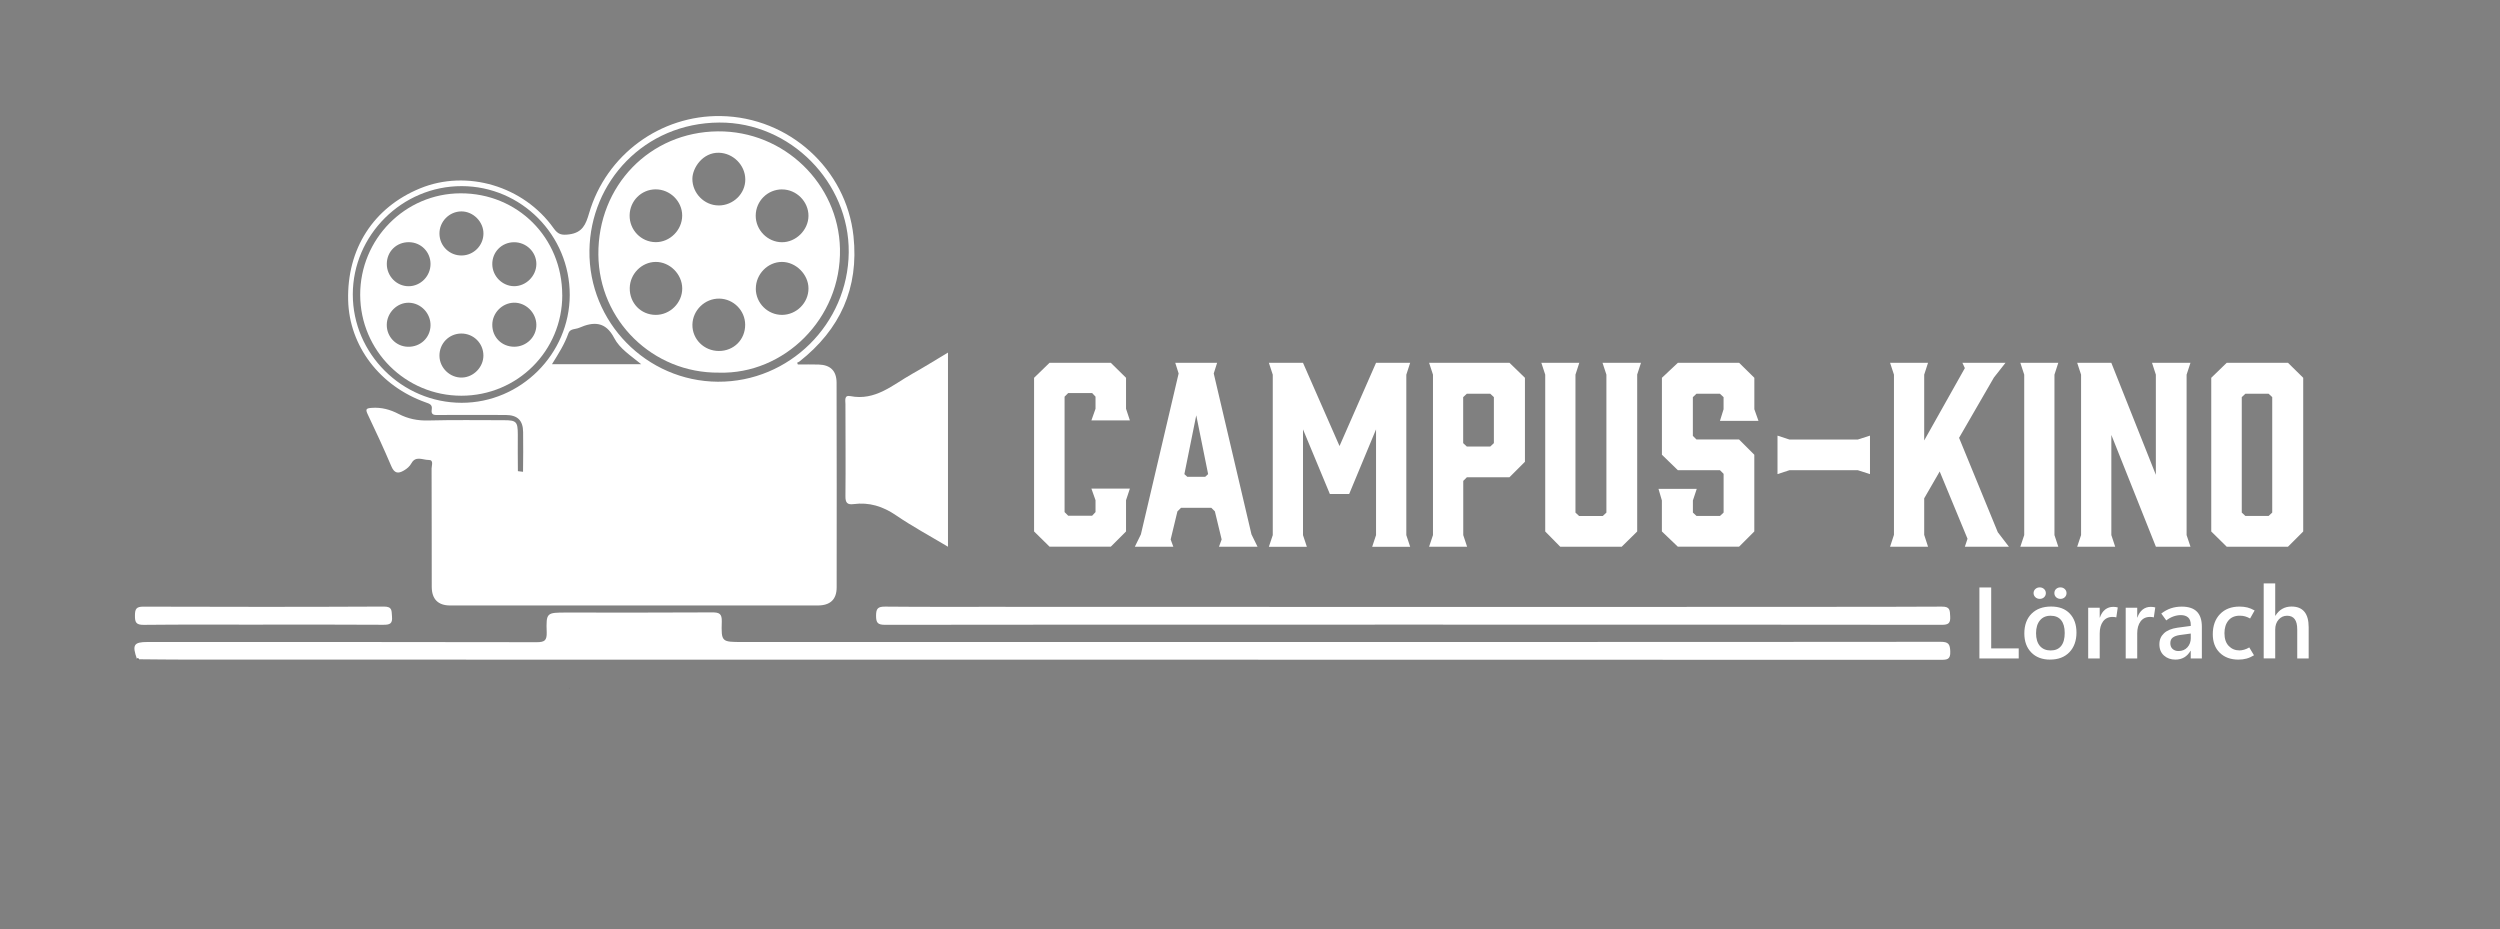 <?xml version="1.0" encoding="UTF-8"?>
<svg xmlns="http://www.w3.org/2000/svg" version="1.1" width="600" height="223"><rect width="100%" height="100%" fill="#808080" stroke="none"/><svg id="Ebene_1" data-name="Ebene 1" viewBox="0 0 635 236.33" x="0" y="0" width="600" height="223">
  <defs>
    <style>
      .cls-1 {
        fill: #0b0c0c;
      }

      .cls-1, .cls-2, .cls-3 {
        stroke-width: 0px;
      }

      .cls-2 {
        fill: #232323;
      }

      .cls-3 {
        fill: #fff;
      }
    </style>
  </defs>
  <g>
    <path class="cls-3" d="M132.6,120c.05-3.37.06-6.74.02-10.11-.03-2.96-1.41-4.32-4.42-4.34-5.67-.03-11.35-.02-17.02,0-1.01,0-2.07.16-1.8-1.43.21-1.21-.59-1.44-1.53-1.77-11.69-4.14-19.44-14.36-19.73-25.96-.33-13.09,6.43-23.61,18.3-28.48,11.87-4.88,26.34-.61,33.97,10.16,1.12,1.57,2.01,1.79,3.9,1.55,3.45-.43,4.29-2.57,5.11-5.38,4.35-14.89,18.13-24.98,33.53-24.72,17.35.29,31.89,13.48,33.72,30.55,1.41,13.21-3.4,23.73-13.73,31.87-.17.14-.4.21-.6.31l.18.46c1.76,0,3.53-.05,5.29.01,3,.09,4.55,1.61,4.56,4.62.04,17.35.04,34.7.02,52.05,0,3.09-1.64,4.61-4.81,4.61-31.17.01-62.34.01-93.51,0-3.07,0-4.66-1.63-4.67-4.73-.02-10.03,0-20.06-.04-30.1,0-.76.61-2.21-.73-2.18-1.45.03-3.3-1.15-4.39.83-.46.83-1.13,1.39-1.92,1.85-1.48.88-2.43.72-3.19-1.06-1.89-4.44-3.92-8.83-6-13.19-.63-1.33-.45-1.58,1.01-1.68,2.48-.18,4.69.43,6.84,1.55,2.37,1.23,4.83,1.74,7.55,1.66,6.41-.17,12.83-.07,19.24-.07,3.15,0,3.51.39,3.52,3.59,0,3.12-.03,6.25.02,9.37M182.16,97.09c18.13.11,33.09-14.68,33.28-32.89.18-17.77-14.81-33.13-32.92-33.03-19.1.11-32.79,15.11-33.03,32.53-.25,18.27,14.53,33.28,32.67,33.39ZM144.48,75.03c.03-15.21-12.31-27.66-27.47-27.69-15.16-.03-27.7,12.44-27.71,27.55,0,15.09,12.51,27.55,27.69,27.56,15.02,0,27.46-12.4,27.49-27.42ZM162.64,92.62c-2.65-2.18-5.44-3.92-6.85-6.64-2.2-4.26-5.26-4.21-8.93-2.6-.93.41-2.3.17-2.72,1.39-.97,2.78-2.55,5.24-4.18,7.86h22.68ZM167.49,127.15c-3.42-.04-6.14,2.58-6.18,5.93-.04,3.37,2.66,6.09,6.05,6.1,3.24,0,5.99-2.62,6.1-5.84.11-3.3-2.63-6.14-5.97-6.18ZM197.51,131.71c0-2.13.03-4.27-.01-6.4-.03-1.66-.85-2.56-2.61-2.54-2.3.03-4.59.03-6.89-.02-.91-.02-1.34.23-1.33,1.23.04,4.18,0,8.37.05,12.55.02,1.36.66,2.46,2.17,2.49,2.78.06,6.01.82,8.19-.34,1.46-.77.25-4.4.43-6.74,0-.08,0-.16,0-.25Z"/>
    <path class="cls-3" d="M34.41,167.63c-1.28-3.61-.83-4.34,2.69-4.34,32.99,0,65.98-.02,98.96.05,2.03,0,2.62-.43,2.56-2.52-.16-5.02-.04-5.02,5.04-5.02,12.34,0,24.68.04,37.02-.04,1.83-.01,2.53.31,2.47,2.35-.15,5.18-.04,5.18,5.23,5.18,32.33,0,272.45.02,304.78-.05,1.98,0,2.38.56,2.45,2.44.09,2.11-.85,2.14-2.45,2.14-79.39-.04-366.57-.04-445.95-.05-4.11,0-8.22-.06-12.33-.09-.13-.25-.29-.28-.48-.05Z"/>
    <path class="cls-3" d="M240.68,89.67v49.39c-4.58-2.74-9.05-5.15-13.21-7.99-3.36-2.29-6.83-3.38-10.82-2.85-1.61.21-2.07-.38-2.05-2.02.08-7.8,0-15.61,0-23.41,0-.89-.38-2.36,1.24-2.04,6.4,1.26,10.8-2.89,15.7-5.64,2.98-1.67,5.88-3.48,9.12-5.42Z"/>
    <path class="cls-3" d="M66.47,158.88c-10.11,0-20.22-.06-30.34.05-1.97.02-2.26-.66-2.24-2.38.01-1.64.32-2.26,2.14-2.25,20.39.07,40.78.08,61.17-.02,2.24-.01,1.93,1.12,2.07,2.54.18,1.85-.59,2.1-2.22,2.09-10.19-.07-20.39-.04-30.58-.04Z"/>
    <path class="cls-3" d="M255.31,154.35c10.11,0,228.02.08,238.14-.06,2.15-.03,2.05.95,2.14,2.47.1,1.73-.42,2.17-2.16,2.16-20.31-.06-248.42-.07-268.73,0-1.87,0-2.31-.49-2.31-2.31,0-1.83.46-2.34,2.33-2.32,10.2.1,20.39.05,30.59.05Z"/>
    <path class="cls-2" d="M144.37,175.1s.06-.06.05-.05c0-.05.02-.1.04-.16-.03.07-.06.14-.09.2Z"/>
    <path class="cls-1" d="M34.41,167.63c.18-.23.34-.2.48.05-.16-.02-.32-.03-.48-.05Z"/>
    <path class="cls-3" d="M182.45,94.78c-16.82.18-30.55-13.25-30.69-30.01-.15-17.54,13.11-31.21,30.4-31.36,16.83-.14,30.68,13.32,31.05,29.84.4,17.87-14.3,32.01-30.75,31.53ZM182.41,89.27c3.8.01,6.7-2.89,6.69-6.68-.01-3.6-2.96-6.58-6.57-6.64-3.68-.06-6.79,2.96-6.85,6.64-.05,3.68,2.95,6.67,6.72,6.68ZM159.74,73.28c-.05,3.81,2.83,6.79,6.59,6.81,3.67.02,6.77-3.06,6.76-6.72-.02-3.65-3.17-6.79-6.78-6.75-3.55.04-6.52,3.05-6.57,6.65ZM198.51,48.17c-3.71-.01-6.7,2.95-6.73,6.66-.02,3.67,3,6.75,6.65,6.78,3.58.03,6.75-3.11,6.77-6.69.02-3.64-3.05-6.73-6.69-6.74ZM191.8,73.4c0,3.7,3.03,6.71,6.7,6.69,3.67-.03,6.71-3.08,6.7-6.72,0-3.56-3.2-6.75-6.75-6.75-3.61,0-6.65,3.11-6.64,6.78ZM173.08,54.84c.01-3.65-3.1-6.71-6.8-6.68-3.62.04-6.52,2.95-6.57,6.6-.06,3.73,2.92,6.8,6.62,6.83,3.63.03,6.74-3.08,6.75-6.76ZM182.35,52.26c3.72,0,6.81-3.01,6.78-6.63-.02-3.65-3.1-6.69-6.71-6.78-4.14-.1-6.75,3.88-6.75,6.65,0,3.64,3.02,6.75,6.68,6.75Z"/>
    <path class="cls-3" d="M142.58,75.04c.02,14.2-11.41,25.61-25.67,25.61-14.2,0-25.69-11.46-25.73-25.63-.04-14.22,11.39-25.8,25.5-25.85,14.53-.05,25.87,11.27,25.89,25.88ZM130.3,61.61c-3.15.02-5.6,2.53-5.52,5.67.07,3,2.56,5.48,5.53,5.51,3.02.03,5.67-2.59,5.68-5.63.01-3.06-2.56-5.57-5.69-5.55ZM116.88,84.83c-3.13.03-5.58,2.54-5.54,5.69.04,3.07,2.69,5.61,5.76,5.51,2.94-.09,5.43-2.67,5.42-5.61-.01-3.13-2.52-5.61-5.64-5.59ZM130.36,88.19c3.14,0,5.69-2.54,5.63-5.62-.06-3.08-2.71-5.66-5.74-5.58-2.97.08-5.44,2.59-5.47,5.58-.04,3.18,2.39,5.62,5.58,5.62ZM116.92,53.77c-3.08.01-5.62,2.59-5.58,5.69.04,3.12,2.59,5.59,5.71,5.52,3-.06,5.44-2.52,5.48-5.52.05-3.03-2.59-5.7-5.61-5.69ZM109.07,82.81c.07-3.09-2.41-5.72-5.47-5.81-3-.09-5.63,2.51-5.66,5.6-.03,3.04,2.33,5.51,5.34,5.6,3.18.1,5.72-2.27,5.79-5.39ZM97.95,67.11c-.02,3.13,2.49,5.7,5.55,5.69,3.06,0,5.6-2.6,5.57-5.7-.02-3.04-2.41-5.45-5.45-5.5-3.18-.05-5.65,2.34-5.67,5.5Z"/>
    <rect class="cls-3" x="153.85" y="116.57" width="52.13" height="33.44"/>
  </g>
  <g>
    <path class="cls-3" d="M262.58,135.18v-39.09l3.94-3.82h15.57l3.88,3.82v7.88l.98,2.96h-9.79l1.05-2.96v-3.08l-.86-.92h-6.09l-.92.92v29.36l.92.92h6.09l.86-.92v-3.02l-1.05-2.96h9.79l-.98,2.96v7.94l-3.88,3.88h-15.57l-3.94-3.88Z"/>
    <path class="cls-3" d="M319.4,139.06h-9.79l.68-1.85-1.72-7.14-.92-.92h-7.69l-.92.92-1.72,7.14.68,1.85h-9.79l1.54-3.14,9.6-40.93-.86-2.71h10.65l-.86,2.71,9.6,40.93,1.54,3.14ZM301.55,121.27h4.56l.74-.68-3.02-14.96-3.02,14.96.74.68Z"/>
    <path class="cls-3" d="M342.73,125.64h-4.92l-6.83-16.43v26.9l.98,2.96h-9.66l.99-2.96v-40.81l-.99-3.02h8.68l9.29,21.17,9.29-21.17h8.68l-.98,3.02v40.81l.98,2.96h-9.66l.98-2.96v-26.9l-6.83,16.43Z"/>
    <path class="cls-3" d="M372.71,139.06h-9.66l.99-2.96v-40.81l-.99-3.02h20.44l3.94,3.82v21.36l-3.94,3.94h-10.83l-.92.92v13.79l.98,2.96ZM372.64,113.57h5.97l.92-.86v-11.7l-.92-.86h-5.97l-.92.86v11.7l.92.86Z"/>
    <path class="cls-3" d="M415.98,95.29v39.89l-3.94,3.88h-15.63l-3.82-3.88v-39.89l-.99-3.02h9.66l-.98,3.02v35.09l.92.86h6.03l.92-.86v-35.09l-.99-3.02h9.79l-.98,3.02Z"/>
    <path class="cls-3" d="M446.82,107.05h-9.79l.92-2.96v-3.08l-.92-.86h-5.97l-.92.86v9.85l.92.92h10.83l3.88,3.88v19.51l-3.88,3.88h-15.57l-4.06-3.88v-7.88l-.86-2.95h9.73l-.98,2.95v3.08l.92.86h5.97l.92-.86v-9.85l-.92-.92h-10.71l-4.06-3.94v-19.57l4.06-3.82h15.57l3.88,3.82v8l1.05,2.96Z"/>
    <path class="cls-3" d="M475.19,120.59l-3.08-.99h-17.42l-3.02.99v-9.79l3.02.99h17.42l3.08-.99v9.79Z"/>
    <path class="cls-3" d="M499.32,139.06l.68-2.03-7.08-17.11-3.94,6.83v9.29l.98,3.02h-9.66l.99-3.02v-40.75l-.99-3.02h9.66l-.98,3.02v16.74l10.34-18.4-.62-1.35h10.96l-2.95,3.75-8.86,15.33,9.85,24.01,2.83,3.69h-11.2Z"/>
    <path class="cls-3" d="M523.09,139.06h-9.66l.99-2.96v-40.81l-.99-3.02h9.66l-.98,3.02v40.81l.98,2.96Z"/>
    <path class="cls-3" d="M537.55,139.06h-9.66l.99-2.96v-40.81l-.99-3.02h8.68l11.33,28.5v-25.48l-.98-3.02h9.79l-.99,3.02v40.81l.99,2.96h-8.8l-11.33-28.44v25.48l.98,2.96Z"/>
    <path class="cls-3" d="M585.38,96.09v39.09l-3.88,3.88h-15.57l-3.94-3.88v-39.09l3.94-3.82h15.57l3.88,3.82ZM576.58,100.15h-5.91l-.92.86v29.36l.92.86h5.91l.92-.86v-29.36l-.92-.86Z"/>
  </g>
  <g>
    <path class="cls-3" d="M513.01,167.47h-9.99v-18.05h3v15.5h7v2.54Z"/>
    <path class="cls-3" d="M521.01,167.77c-2.01,0-3.61-.6-4.79-1.81s-1.77-2.82-1.77-4.84c0-2.14.62-3.81,1.84-5.03,1.22-1.21,2.87-1.82,4.97-1.82,2.02,0,3.6.58,4.74,1.78,1.14,1.2,1.71,2.81,1.71,4.85s-.6,3.76-1.81,5c-1.2,1.24-2.83,1.86-4.89,1.86ZM518.38,152.32c-.45,0-.83-.14-1.13-.43-.3-.29-.45-.63-.45-1.03s.15-.77.45-1.04c.3-.28.67-.42,1.11-.42s.82.14,1.11.42c.3.28.45.62.45,1.04s-.15.77-.44,1.04c-.29.28-.66.42-1.11.42ZM521.15,165.44c1.17,0,2.05-.38,2.66-1.14.61-.76.91-1.87.91-3.31s-.31-2.51-.92-3.26c-.61-.75-1.5-1.12-2.67-1.12s-2.05.39-2.71,1.18c-.66.79-.99,1.88-.99,3.27s.33,2.48.98,3.24c.66.76,1.57,1.14,2.73,1.14ZM523.64,152.32c-.44,0-.81-.14-1.11-.42-.29-.28-.44-.62-.44-1.04s.14-.78.43-1.05c.29-.27.66-.41,1.1-.41s.82.14,1.11.42c.3.28.45.62.45,1.04s-.15.76-.44,1.04c-.29.28-.66.42-1.11.42Z"/>
    <path class="cls-3" d="M537.85,157.03c-.16-.04-.31-.07-.46-.09-.15-.02-.32-.03-.51-.03-1.05,0-1.85.39-2.42,1.16-.56.77-.84,1.78-.84,3.02v6.38h-2.93v-12.89h2.93v2.48h.05c.3-.89.75-1.56,1.33-2.02.59-.46,1.28-.69,2.08-.69.23,0,.43.01.61.04s.35.06.52.11l-.37,2.53Z"/>
    <path class="cls-3" d="M547.39,157.03c-.16-.04-.31-.07-.46-.09-.15-.02-.32-.03-.51-.03-1.05,0-1.85.39-2.42,1.16-.56.77-.84,1.78-.84,3.02v6.38h-2.93v-12.89h2.93v2.48h.05c.3-.89.75-1.56,1.33-2.02.59-.46,1.28-.69,2.08-.69.23,0,.43.01.61.04s.35.06.52.11l-.37,2.53Z"/>
    <path class="cls-3" d="M559.6,167.47h-2.83v-1.94h-.05c-.44.75-.98,1.31-1.62,1.68-.65.37-1.39.56-2.23.56-1.17,0-2.14-.35-2.91-1.04-.77-.69-1.16-1.64-1.16-2.84s.39-2.08,1.16-2.81c.77-.73,1.92-1.21,3.44-1.43l3.38-.45v-.26c0-.87-.23-1.51-.68-1.9-.45-.39-1.07-.59-1.84-.59-.61,0-1.24.11-1.87.33-.63.22-1.25.56-1.84,1.02l-1.27-1.75c.79-.6,1.6-1.05,2.44-1.33s1.76-.43,2.77-.43c1.73,0,3.01.43,3.85,1.28s1.26,2.13,1.26,3.83v8.08ZM556.78,162.23v-1.09l-2.76.37c-.81.12-1.42.34-1.83.66-.41.32-.61.79-.61,1.42s.19,1.12.58,1.47.88.53,1.49.53c.95,0,1.71-.32,2.28-.95.57-.63.86-1.43.86-2.4Z"/>
    <path class="cls-3" d="M572.86,166.67c-.64.39-1.27.67-1.9.84-.63.17-1.31.26-2.05.26-1.98,0-3.56-.58-4.75-1.74-1.19-1.16-1.78-2.73-1.78-4.72,0-2.14.62-3.85,1.84-5.12,1.23-1.28,2.89-1.91,4.98-1.91.73,0,1.39.08,1.99.23s1.21.41,1.83.76l-1.15,2.04c-.44-.24-.86-.42-1.28-.54s-.88-.17-1.37-.17c-1.23,0-2.19.41-2.86,1.22-.67.81-1.01,1.89-1.01,3.23,0,1.41.36,2.49,1.09,3.25.73.75,1.64,1.13,2.74,1.13.33,0,.72-.06,1.16-.18.44-.12.88-.32,1.32-.58l1.2,2Z"/>
    <path class="cls-3" d="M586.78,167.47h-2.92v-7.37c0-1.17-.21-2.04-.64-2.62-.43-.58-1.07-.87-1.94-.87s-1.58.33-2.16.99c-.58.66-.86,1.51-.86,2.54v7.32h-2.93v-19.08h2.93v8.23h.05c.49-.79,1.07-1.38,1.76-1.76.69-.39,1.47-.58,2.34-.58,1.45,0,2.54.44,3.27,1.32.73.88,1.09,2.19,1.09,3.95v7.93Z"/>
  </g>
</svg></svg>
